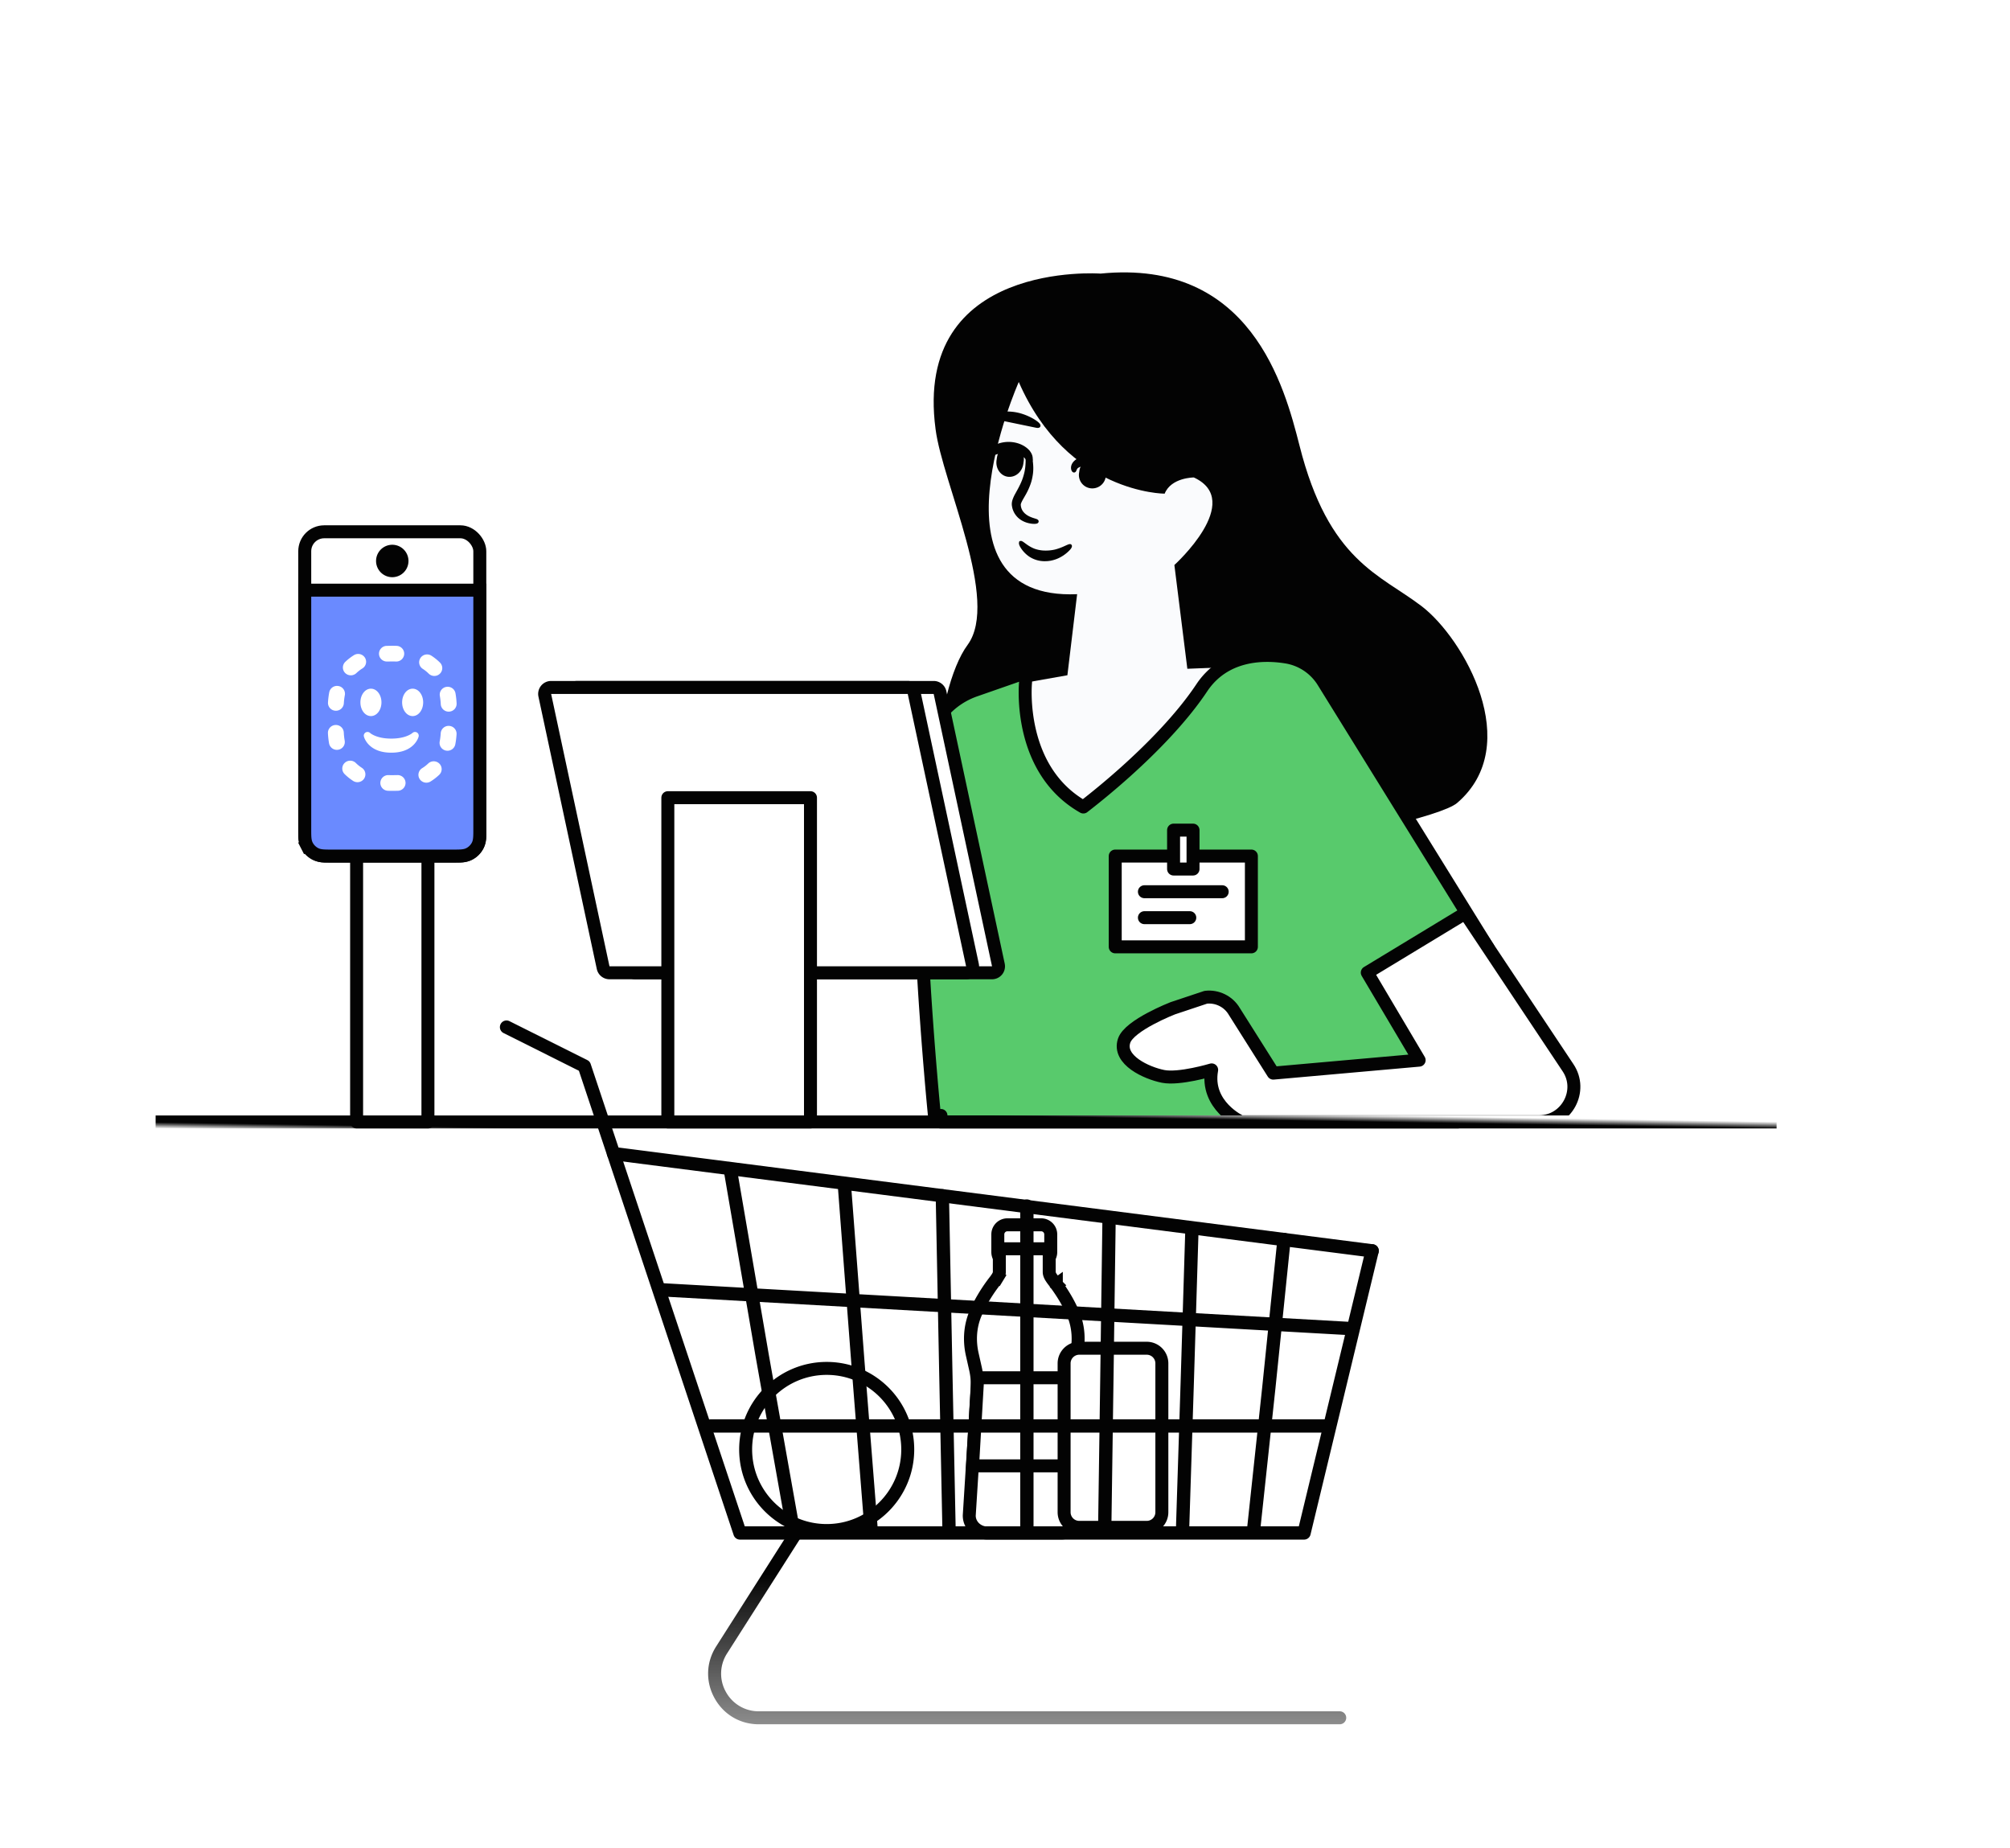 <svg width="310" height="285" fill="none" xmlns="http://www.w3.org/2000/svg"><path fill-rule="evenodd" clip-rule="evenodd" d="M0 0h310v285H0V0z" fill="#fff"/><mask id="a" maskUnits="userSpaceOnUse" x="0" y="0" width="310" height="285"><path fill-rule="evenodd" clip-rule="evenodd" d="M0 0h310v285H0V0z" fill="#fff"/></mask><g mask="url(#a)"><path d="M149.231 99.437c5-6.813-3.875-24.938-4.938-33.25-3.5-26.125 25.438-24 25.438-24 23.187-2.313 28.375 17.437 30.687 26.5 4.5 17.875 12.438 19.875 18.875 24.812 6.438 4.938 15.875 21.375 5.438 30.313-4.75 4.062-62.813 14.125-72.5 10.937-11.125-3.75-8.063-28.5-3-35.312z" fill="#000"/><path d="M195.623 102.621l-12.5.5-2-16s10.895-9.857 3-13.5c0 0-3.5 0-4.5 2.5 0 0-15 0-22.5-17.22 0 0-15 33.72 9 32.72l-1.5 12.5-8.5 1.5 1 21 23.5 2.5 15-26.5z" fill="#FAFBFD"/><path fill-rule="evenodd" clip-rule="evenodd" d="M155.479 73.265c-1.005-.126-1.705-1.157-1.53-2.296l.059-.396c.182-1.138 1.146-1.913 2.143-1.733.996.18 1.654 1.205 1.479 2.293l-.056.382c-.167 1.089-1.091 1.875-2.095 1.75zm12.748 1.778a1.812 1.812 0 01-1.556-2.086l.053-.356c.164-1.025 1.111-1.71 2.106-1.53.993.18 1.665 1.114 1.509 2.09l-.05.34a1.848 1.848 0 01-2.062 1.542zm-14.611-10.619l6.178 1.277c1.328.278-.62-1.329-2.889-1.83-2.28-.504-4.621.274-3.289.553z" fill="#000" stroke="#000" stroke-width=".5"/><path fill-rule="evenodd" clip-rule="evenodd" d="M152.635 70.396a1.63 1.63 0 01.471-.353c.216-.117.488-.218.791-.294a6.145 6.145 0 012.043-.132c.707.067 1.404.26 1.897.558.246.148.431.321.54.485a.902.902 0 01.159.449c.007.135.006.239.022.306.016.066.054.094.109.078.055-.017.132-.077.208-.195.073-.117.148-.296.154-.536a1.534 1.534 0 00-.226-.815 2.593 2.593 0 00-.697-.758c-.577-.434-1.325-.701-2.091-.777a4.67 4.67 0 00-2.181.305c-.642.256-1.167.675-1.414 1.092a1.11 1.11 0 00-.177.533c-.002.136.039.216.079.252.04.035.089.031.13 0 .048-.031.088-.09.183-.198zm13.222 1.888a.824.824 0 01.295-.349 1.71 1.71 0 01.667-.254c.561-.104 1.282-.046 1.972.12a7.136 7.136 0 011.896.744c.263.155.491.32.661.478.172.159.28.31.337.424.054.113.075.171.11.209.031.036.075.05.124.03.049-.02.112-.079.146-.196a.841.841 0 00-.03-.496c-.129-.416-.523-.914-1.068-1.324a5.432 5.432 0 00-1.984-.938c-.748-.179-1.537-.19-2.216.014-.336.1-.64.26-.87.463a1.642 1.642 0 00-.282.325 1.31 1.31 0 00-.149.334.953.953 0 000 .51c.038.121.094.194.141.22.047.026.092.01.129-.047.038-.056.068-.151.121-.267zm1.638-4.934l6.179 1.275c1.33.277-.649-1.2-2.918-1.7-2.28-.502-4.591.148-3.261.425z" fill="#000" stroke="#000" stroke-width=".5"/><path fill-rule="evenodd" clip-rule="evenodd" d="M158.459 70.426c.014.146.013.306.021.48l-.002.267-.001.141a6.489 6.489 0 00-.008.145 8.296 8.296 0 01-.149 1.277 9.237 9.237 0 01-.408 1.397 9.377 9.377 0 01-.31.71 17.14 17.14 0 01-.359.707l-.394.717a5.414 5.414 0 00-.368.786 2.185 2.185 0 00-.122.48l-.012.137a2.42 2.42 0 00.003.147c.001.053.009.085.014.125l.018.116c.052.306.16.605.307.871.151.266.338.497.541.69.108.09.208.184.32.254.055.036.108.075.163.108l.165.09c.44.23.861.327 1.2.374l.122.018.112.007.192.009c.114 0 .201-.012.263-.022.125-.022.15-.054.094-.094-.056-.042-.192-.083-.388-.144l-.159-.05c-.056-.018-.116-.036-.179-.06l-.196-.072-.211-.09a3.252 3.252 0 01-.887-.574c-.037-.03-.069-.068-.102-.103a36.397 36.397 0 01-.099-.108c-.058-.08-.125-.153-.174-.242a2.067 2.067 0 01-.251-.553c-.014-.05-.028-.1-.039-.15l-.024-.154c-.011-.05-.008-.104-.014-.156l-.006-.079c-.002-.026.003-.04.004-.06l.001-.029.006-.03.012-.063c.015-.046.022-.088.042-.137l.026-.07.032-.074c.02-.05.045-.1.07-.15.2-.41.483-.846.729-1.307.247-.463.459-.946.627-1.43.169-.484.263-.973.328-1.433.06-.462.066-.9.039-1.293-.015-.196-.026-.381-.054-.554l-.038-.25-.049-.229c-.133-.586-.299-.947-.383-1.018-.045-.036-.076 0-.087.117-.013.118.003.317.022.608z" fill="#000" stroke="#000" stroke-width=".6"/><path fill-rule="evenodd" clip-rule="evenodd" d="M157.604 84.281a4.41 4.41 0 001.282 1.345 4.067 4.067 0 002.248.658c.2-.006.401-.004.6-.037.099-.015.198-.022.295-.043l.289-.067c.38-.1.738-.236 1.053-.408.163-.078.307-.176.451-.26.136-.097.269-.184.385-.28a5.15 5.15 0 00.584-.528c.154-.16.236-.29.268-.379a.278.278 0 00.014-.06.117.117 0 00-.002-.046c-.009-.024-.031-.033-.065-.03-.131.009-.404.14-.784.311a8.864 8.864 0 01-1.409.51 6.523 6.523 0 01-1.715.176 5.151 5.151 0 01-1.653-.307c-.5-.196-.945-.47-1.278-.714-.336-.242-.57-.431-.693-.462-.032-.008-.054 0-.065.027a.256.256 0 00-.005.124c.017.105.074.268.2.47z" fill="#000" stroke="#000" stroke-width=".5"/><path d="M229.473 146.094a.998.998 0 01-.517 1.47l-15.777 5.569 12.422 18.305a1.001 1.001 0 01-.828 1.562h-79.651a1 1 0 01-.995-.9l.995-.1-.995.099v-.001l-.001-.006-.002-.023-.009-.091-.035-.356a463.45 463.45 0 01-.567-6.314c-.35-4.163-.789-9.869-1.139-16.035-.699-12.279-1.061-26.552.366-34.037.769-4.114 3.728-7.446 7.655-8.81l6.449-2.249a.998.998 0 011.324 1.046v.001l-.001.004-.002.025-.009.108c-.007.098-.017.247-.026.44-.018.387-.031.953-.012 1.653.038 1.401.204 3.329.714 5.431.987 4.062 3.234 8.695 8.252 11.549a117.96 117.96 0 006.484-5.401c3.916-3.513 8.593-8.196 11.773-12.967 3.432-5.147 9.21-5.351 12.879-4.784a8.262 8.262 0 015.852 3.811l.001.001 25.4 41z" fill="#56C96A" stroke="#000" stroke-width="2" stroke-linejoin="round"/><path fill="#fff" stroke="#000" stroke-width="2" stroke-linejoin="round" d="M172 132h21v14h-21z"/><path fill="#fff" stroke="#000" stroke-width="2" stroke-linejoin="round" d="M181 128h3v6h-3z"/><path d="M176.5 137.5h12m-12 4h7" stroke="#000" stroke-width="2" stroke-linecap="round" stroke-linejoin="round"/><path fill-rule="evenodd" clip-rule="evenodd" d="M225.973 140.821l15.85 23.8c2.4 3.55-.2 8.35-4.45 8.35h-46s-5.5-2.5-4.5-8c0 0-5 1.5-7.5 1s-7-2.5-6-5.5c.8-2.4 7.5-5 7.5-5l5.1-1.7c1.75-.2 3.5.65 4.4 2.2l6 9.5 22.5-2-8-13.5 15.1-9.15z" fill="#fff" stroke="#000" stroke-width="2" stroke-linejoin="round"/><path fill-rule="evenodd" clip-rule="evenodd" d="M24 172h250v2H24v-2z" fill="url(#paint0_linear)"/><path d="M89 106a1 1 0 00-.978 1.21l9 42A1 1 0 0098 150h55a1 1 0 00.978-1.21l-9-42A1 1 0 00144 106H89z" fill="#fff" stroke="#000" stroke-width="2" stroke-linejoin="round"/><path d="M85 106a1 1 0 00-.978 1.21l9 42A1 1 0 0094 150h55a1 1 0 00.978-1.21l-9-42A1 1 0 00140 106H85z" fill="#fff" stroke="#000" stroke-width="2" stroke-linejoin="round"/><path fill="#fff" stroke="#000" stroke-width="2" stroke-linejoin="round" d="M103 123h22v50h-22zm-48-2h11v52H55z"/><rect x="47" y="82" width="27" height="50" rx="3" fill="#fff" stroke="#000" stroke-width="2"/><path fill-rule="evenodd" clip-rule="evenodd" d="M60.5 89a2.5 2.5 0 100-5 2.5 2.5 0 000 5z" fill="#000"/><path d="M48 91h-1v36.839c0 .527 0 .981.03 1.356.033.395.104.789.297 1.167l.891-.454-.891.454a3.004 3.004 0 001.311 1.311c.378.193.772.264 1.167.296.374.031.83.031 1.356.031H69.84c.527 0 .981 0 1.356-.031.395-.032.789-.103 1.167-.296a3.004 3.004 0 001.311-1.311c.193-.378.264-.772.296-1.167.031-.375.031-.829.031-1.356V91H48z" fill="#6889FF" stroke="#000" stroke-width="2"/><rect width="23" height="25.52" rx="10.634" transform="matrix(1 0 0 -1 49 123.521)" fill="#6889FF"/><path fill-rule="evenodd" clip-rule="evenodd" d="M66.41 120.499a1.232 1.232 0 01-1.688-.379 1.202 1.202 0 01.384-1.668 5.69 5.69 0 00.936-.723 1.233 1.233 0 011.73.028 1.2 1.2 0 01-.029 1.71 8.14 8.14 0 01-1.334 1.032zm2.378-4.762a1.224 1.224 0 001.432-.96c.096-.495.16-1.016.195-1.567a1.214 1.214 0 00-1.147-1.281 1.219 1.219 0 00-1.296 1.133c-.028.451-.08.869-.156 1.26a1.21 1.21 0 00.972 1.415zm1.635-7.276a1.214 1.214 0 01-1.16 1.269 1.218 1.218 0 01-1.284-1.146 10.16 10.16 0 00-.141-1.266 1.21 1.21 0 01.991-1.402c.666-.116 1.3.323 1.419.98.088.495.146 1.015.175 1.565zm-2.574-4.585a1.2 1.2 0 00.005-1.71 8.14 8.14 0 00-1.314-1.058 1.232 1.232 0 00-1.694.349 1.2 1.2 0 00.353 1.674l.142.095c.28.193.54.409.778.645a1.233 1.233 0 001.73.005zm-5.51-3.034c.027-.667-.5-1.23-1.175-1.255a16.76 16.76 0 00-.874-.01l-.596.01-.104.003a1.215 1.215 0 00-1.138 1.228c.012.668.57 1.199 1.246 1.187l.63-.01c.256-.004.503-.001.741.008a1.218 1.218 0 001.27-1.161zm-7.749.179a1.233 1.233 0 011.688.38 1.2 1.2 0 01-.385 1.667c-.34.212-.652.454-.935.724a1.235 1.235 0 01-1.73-.028 1.2 1.2 0 01.028-1.71 8.22 8.22 0 011.334-1.033zm-2.379 4.763a1.222 1.222 0 00-1.431.96 12.33 12.33 0 00-.195 1.567 1.214 1.214 0 001.147 1.28 1.218 1.218 0 001.296-1.133c.028-.45.08-.869.155-1.26a1.21 1.21 0 00-.972-1.414zm-1.634 7.276a1.214 1.214 0 011.16-1.269 1.218 1.218 0 011.284 1.145c.023.453.07.874.14 1.267a1.21 1.21 0 01-.99 1.401 1.222 1.222 0 01-1.419-.98 12.503 12.503 0 01-.175-1.564zm2.573 4.585a1.2 1.2 0 00-.005 1.71c.398.395.837.748 1.315 1.057.565.366 1.324.21 1.694-.348a1.2 1.2 0 00-.353-1.674l-.142-.095a5.66 5.66 0 01-.778-.646 1.234 1.234 0 00-1.73-.004zm5.51 3.034c-.026.667.5 1.229 1.176 1.255.283.011.574.014.874.009l.595-.009.104-.004a1.214 1.214 0 001.139-1.228 1.218 1.218 0 00-1.246-1.187l-.63.01c-.257.004-.503.002-.741-.008a1.218 1.218 0 00-1.27 1.162zm5.093-5.798c-.757.741-1.877 1.179-3.408 1.179-1.53 0-2.65-.438-3.407-1.179a3.27 3.27 0 01-.63-.85 2.287 2.287 0 01-.182-.455.57.57 0 01.559-.712.58.58 0 01.402.162l.007.006c.011.01.035.029.067.053l.084.059c.152.101.34.203.567.299.661.279 1.5.447 2.533.447s1.872-.168 2.533-.447c.228-.096.416-.198.568-.299a2.09 2.09 0 00.139-.101l.055-.049a.584.584 0 01.65-.056.57.57 0 01.275.638 2.262 2.262 0 01-.181.455c-.15.294-.358.583-.63.85zm-6.546-4.466c.922 0 1.623-.963 1.623-2.112 0-1.148-.7-2.111-1.623-2.111-.921 0-1.622.963-1.622 2.111 0 1.149.7 2.112 1.622 2.112zm6.435 0c.921 0 1.622-.963 1.622-2.112 0-1.148-.7-2.111-1.622-2.111-.922 0-1.623.963-1.623 2.111 0 1.149.7 2.112 1.623 2.112z" fill="#fff"/><path d="M153.892 193.078c0 .816.663 1.48 1.48 1.48h5.204c.816 0 1.48-.664 1.48-1.48v-2.74c0-.817-.664-1.48-1.48-1.48h-5.204a1.48 1.48 0 00-1.48 1.48v2.74z" fill="#fff" stroke="#000" stroke-width="2"/><path d="M162.917 198.069c-.136-.189-.256-.345-.364-.486a7.719 7.719 0 01-.461-.646c-.193-.318-.273-.564-.273-.801v-3.58h-7.692v3.58c0 .238-.08.484-.274.804l.854.52-.854-.52a7.535 7.535 0 01-.483.677c-.101.133-.213.277-.337.448l-.001.001c-.978 1.338-1.857 2.804-2.496 4.266l-.002.005c-.028.064-.066.15-.102.239-.841 2.015-.948 4.205-.48 6.272 0 0 0 0 0 0l.496 2.203v.003c.261 1.143.342 2.319.243 3.489l-.001.011-.001.011-1.2 19.08-.002.031v.032c0 .761.338 1.439.846 1.911a2.857 2.857 0 001.958.761h11.38c.74 0 1.439-.274 1.954-.761a2.595 2.595 0 00.846-1.911v-.032l-.002-.031-1.2-19.08v-.01l-.001-.009a11.472 11.472 0 01.246-3.492l.001-.003.492-2.187v-.001c.468-2.074.356-4.271-.488-6.287l-.09-.21-.001-.002v-.001c-.635-1.456-1.515-2.922-2.511-4.294zm0 0l.001.001-.811.586.81-.588v.001z" fill="#fff" stroke="#000" stroke-width="2"/><path d="M151.73 212.446h-.944l-.055.942-.672 11.584-.061 1.058h15.963l-.061-1.058-.672-11.584-.055-.942H151.73z" fill="#fff" stroke="#000" stroke-width="2"/><path d="M164.116 233.179a2.335 2.335 0 002.336 2.332h10.408a2.332 2.332 0 002.332-2.332v-22.952a2.335 2.335 0 00-2.332-2.336h-10.408a2.339 2.339 0 00-2.336 2.336v22.952zM127.5 236c6.904 0 12.5-5.596 12.5-12.5s-5.596-12.5-12.5-12.5-12.5 5.596-12.5 12.5 5.596 12.5 12.5 12.5z" fill="#fff" stroke="#000" stroke-width="2"/><path d="M121.942 235.837l-11.489 18.036c-1.557 2.439-1.655 5.409-.263 7.948 1.392 2.542 3.944 4.054 6.846 4.054h89.589a1 1 0 000-2h-89.589a5.75 5.75 0 01-5.094-3.013 5.74 5.74 0 01.196-5.916l11.49-18.036a1 1 0 00-.305-1.379 1.008 1.008 0 00-1.381.306z" fill="#000"/><path d="M170.75 236.131l.336-23.501.336-24.501a.377.377 0 00-.369-.381c-.195-.018-.378.162-.381.369l-.336 24.501-.336 23.501a.377.377 0 00.369.381c.21 0 .378-.165.381-.369zm-12.375.369a.375.375 0 00.375-.375v-50.159a.375.375 0 00-.75 0v50.159c0 .207.168.375.375.375zm24 0a.377.377 0 00.375-.363l.726-22.712.726-23.712a.375.375 0 00-.363-.387h-.012a.377.377 0 00-.375.363l-.726 23.712-.726 22.712a.375.375 0 00.363.387c.204.006-.192 0 .012 0zm10.947-.192a.394.394 0 00.387-.348l2.349-21.902 2.349-22.902a.36.36 0 00-.333-.396c-.216.027-.393.144-.414.348l-2.349 22.902-2.349 21.902a.362.362 0 00.336.399c.2.015-.178-.003.024-.003zm-46.947.192h.009a.377.377 0 00.366-.384l-.519-25.37-.519-26.37a.375.375 0 00-.375-.366h-.009a.377.377 0 00-.366.384l.519 26.37.519 25.37a.375.375 0 00.375.366zm-12 0h.03a.379.379 0 00.345-.405l-2.058-26.015-2.058-27.015a.378.378 0 00-.375-.345h-.03a.379.379 0 00-.345.405l2.058 27.015L134 236.155a.378.378 0 00.375.345zm-12 0a.38.38 0 00.369-.441l-4.818-27.092-4.821-28.092c-.036-.201-.198-.33-.435-.306a.38.38 0 00-.306.435l4.818 28.092L122 236.188a.387.387 0 00.375.312z" fill="#000" stroke="#000" stroke-width="1.3" stroke-linejoin="round"/><path d="M109.625 220.25h95.172a.375.375 0 000-.75h-95.172a.375.375 0 000 .75zm99-15a.377.377 0 00.375-.354.378.378 0 00-.354-.396l-53.328-3-53.328-3c-.186.012-.384.15-.396.354a.378.378 0 00.354.396l53.328 3 53.328 3h.021z" fill="#000" stroke="#000" stroke-width="1.3" stroke-linejoin="round"/><path d="M114.125 236.75h87a.37.37 0 00.363-.288l10.5-43.5a.367.367 0 00-.276-.45.36.36 0 00-.45.276L200.828 236h-86.433l-23.916-71.742a.347.347 0 00-.189-.216l-12-6a.367.367 0 00-.501.168.37.37 0 00.168.501l11.859 5.934 23.952 71.85a.375.375 0 00.357.255z" fill="#000" stroke="#000" stroke-width="1.3" stroke-linejoin="round"/><path d="M211.625 193.25a.373.373 0 00.372-.327.377.377 0 00-.324-.42l-117-15c-.201-.054-.393.12-.42.324a.377.377 0 00.324.42l117 15a.258.258 0 00.048.003z" fill="#000" stroke="#000" stroke-width="1.3" stroke-linejoin="round"/><path fill="url(#paint1_linear)" d="M21 33h256v252H21z"/></g><defs><linearGradient id="paint0_linear" x1="213.028" y1="171.994" x2="212.947" y2="177.042" gradientUnits="userSpaceOnUse"><stop stop-color="#fff"/><stop offset=".202"/><stop offset=".807"/><stop offset="1" stop-color="#fff"/><stop offset="1" stop-color="#fff"/></linearGradient><linearGradient id="paint1_linear" x1="170.543" y1="285" x2="170.543" y2="242.588" gradientUnits="userSpaceOnUse"><stop stop-color="#fff"/><stop offset="1" stop-color="#fff" stop-opacity=".01"/></linearGradient></defs></svg>